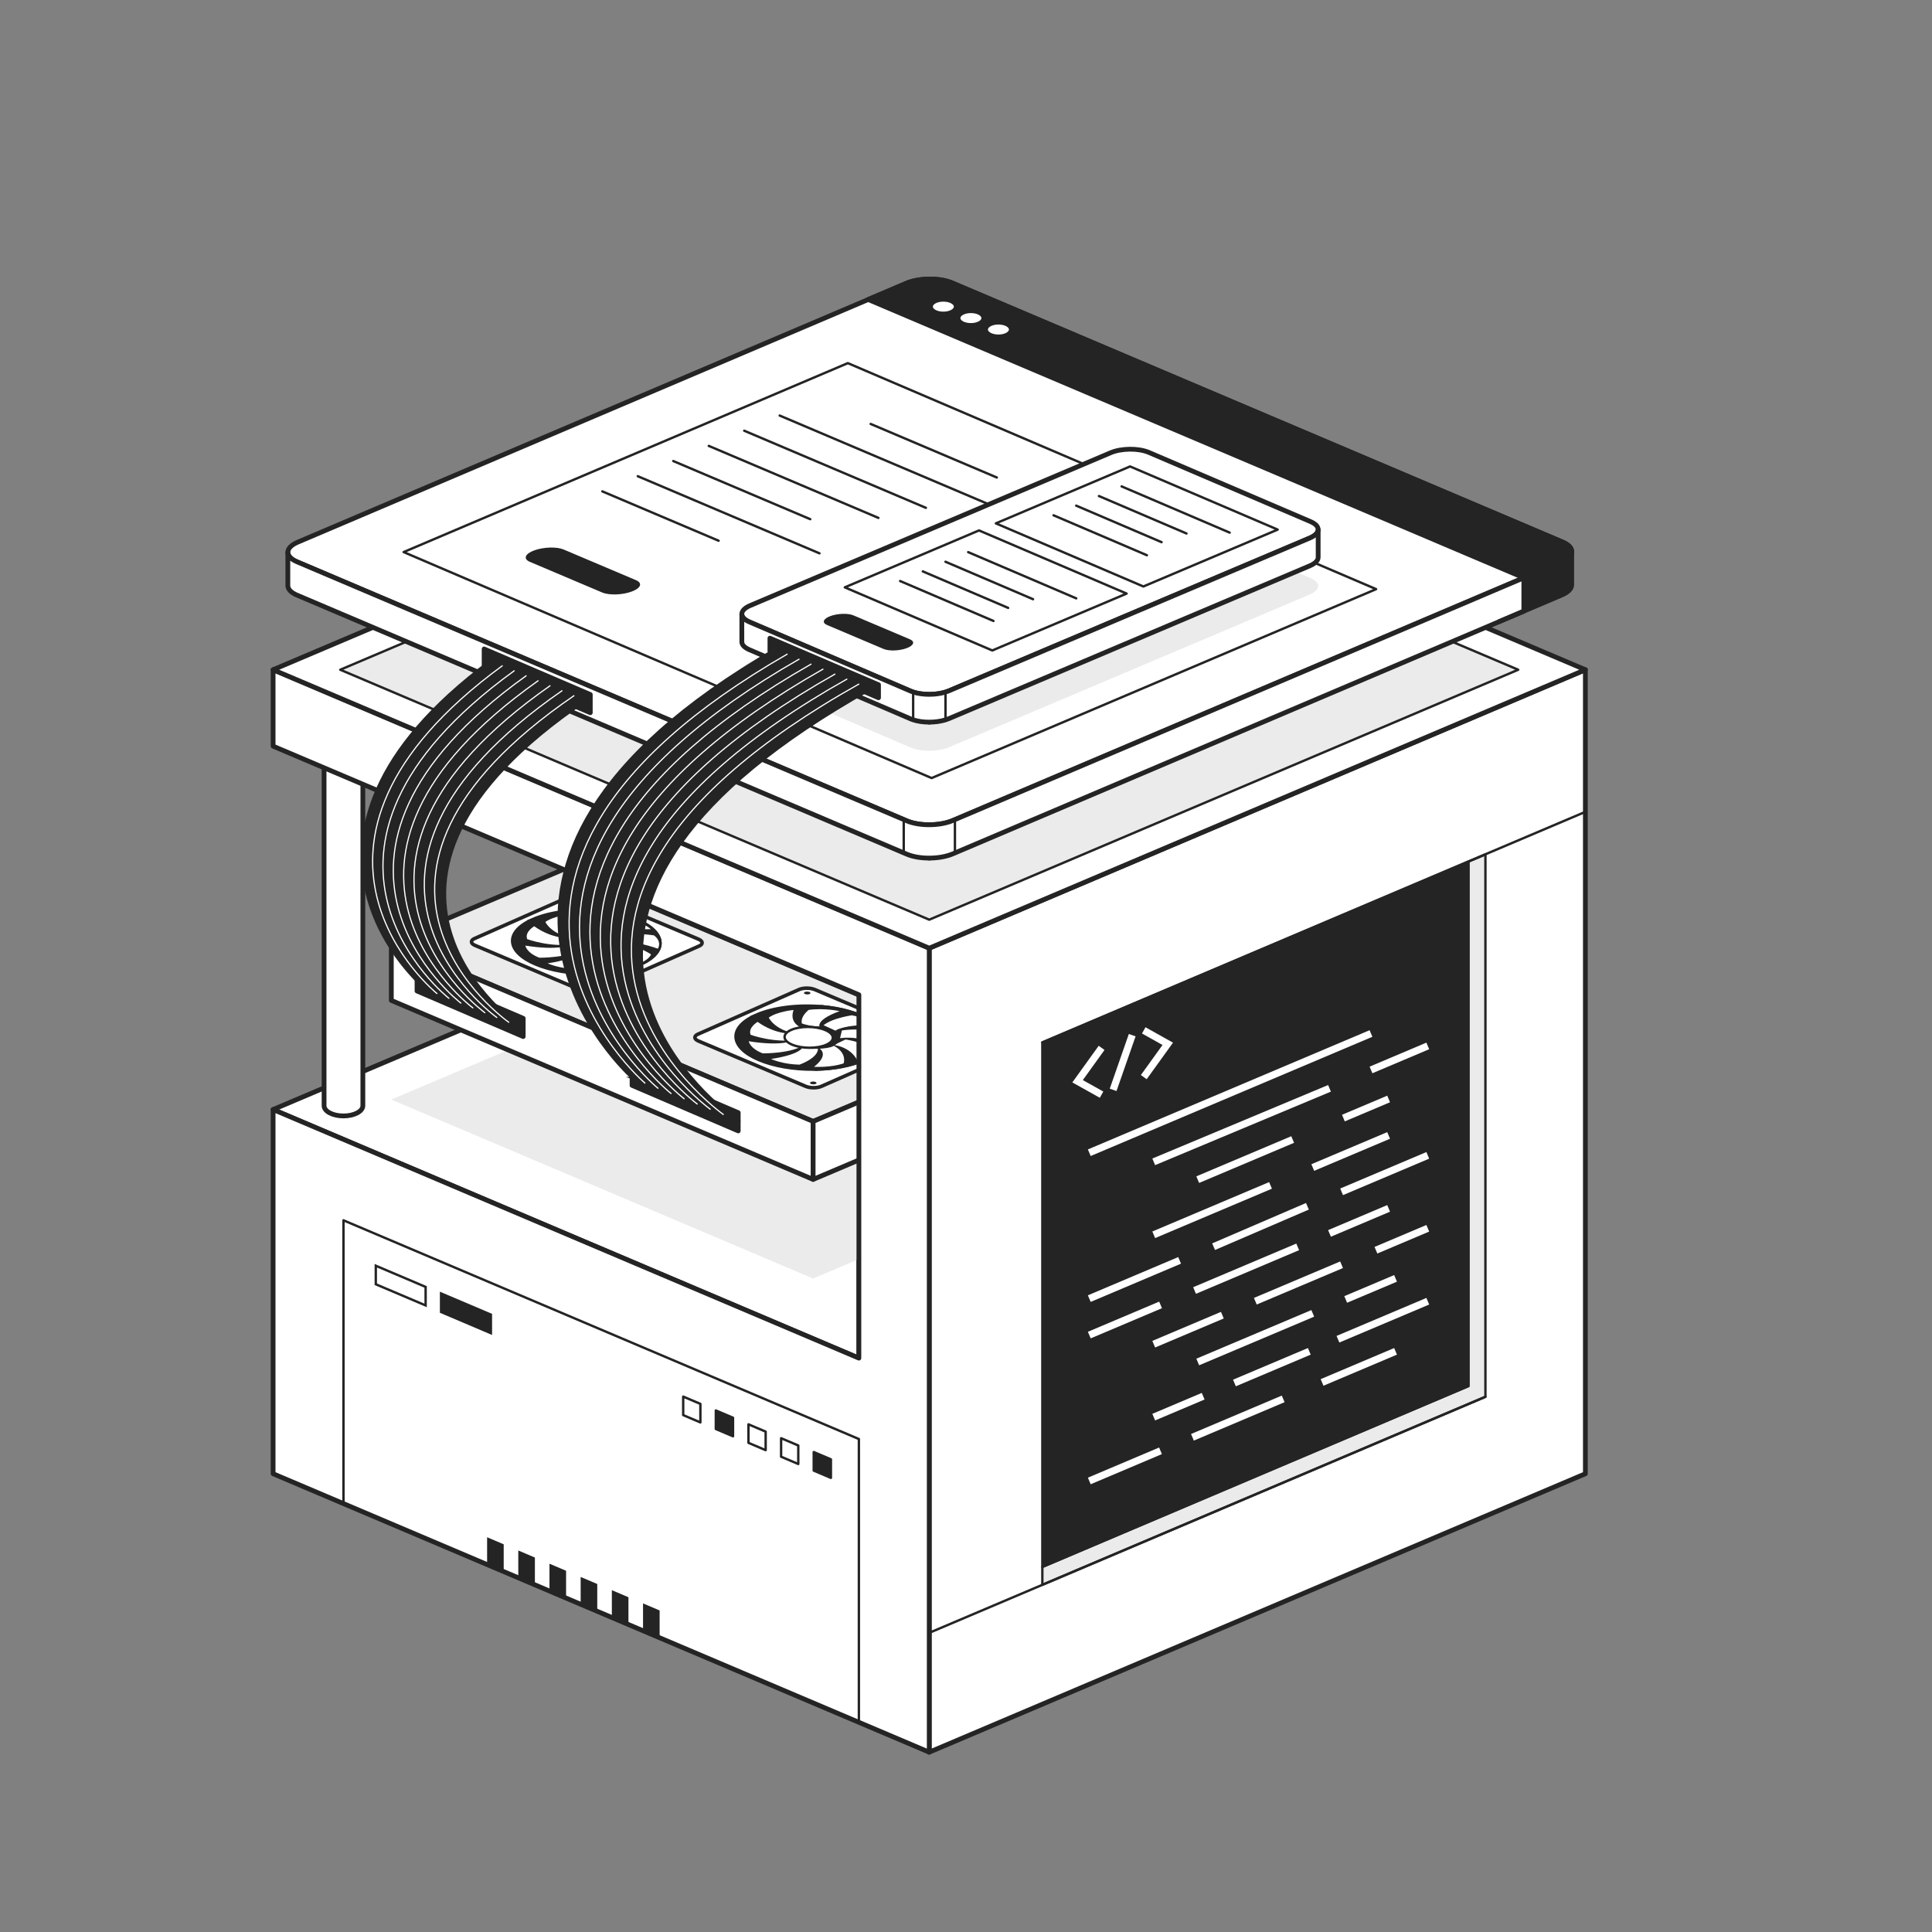 <?xml version="1.0" encoding="UTF-8"?>
<svg xmlns="http://www.w3.org/2000/svg" viewBox="0 0 1620 1620">
  <rect x="0" y="0" width="1620" height="1620" fill="#808080" stroke="none"/>
  <defs>
    <style>
      .cls-1, .cls-2, .cls-3, .cls-4, .cls-5, .cls-6, .cls-7, .cls-8, .cls-9, .cls-10, .cls-11, .cls-12 {
        stroke: #242424;
        stroke-width: 2px;
      }

      .cls-1, .cls-2, .cls-3, .cls-4, .cls-13, .cls-6, .cls-7, .cls-14, .cls-9, .cls-15, .cls-10, .cls-11 {
        stroke-linecap: round;
        stroke-linejoin: round;
      }

      .cls-1, .cls-2, .cls-3, .cls-13, .cls-10 {
        stroke-width: 4px;
      }

      .cls-1, .cls-16, .cls-7 {
        fill: #ebebec;
      }

      .cls-2, .cls-17, .cls-5, .cls-13, .cls-6, .cls-11 {
        fill: #fff;
      }

      .cls-3, .cls-18, .cls-9, .cls-12 {
        fill: #242424;
      }

      .cls-4, .cls-19, .cls-14, .cls-20, .cls-8, .cls-15, .cls-10 {
        fill: none;
      }

      .cls-5, .cls-19, .cls-20, .cls-8, .cls-12 {
        stroke-miterlimit: 10;
      }

      .cls-16 {
        mix-blend-mode: multiply;
      }

      .cls-19, .cls-13, .cls-14, .cls-20, .cls-15 {
        stroke: #fff;
      }

      .cls-19, .cls-14 {
        stroke-width: 1px;
      }

      .cls-21 {
        isolation: isolate;
      }

      .cls-20 {
        stroke-width: 6px;
      }

      .cls-11 {
        stroke-width: 3px;
      }
    </style>
  </defs>
  <g class="cls-21">
    <g id="_1._Integrate_Electronic_Signatures" data-name="1. Integrate Electronic Signatures">
      <g>
        <polygon class="cls-2" points="720.18 834.11 720.18 1138.8 485.09 1039.04 229 930.36 588 778.02 720.18 834.11"/>
        <polygon class="cls-2" points="1329.35 561.58 1329.35 1235.75 779.18 1469.22 779.18 795.06 1329.35 561.58"/>
        <g>
          <polyline class="cls-15" points="1260.73 674.79 1260.73 1170.15 887.32 1328.62"/>
          <g>
            <polygon class="cls-7" points="1245.54 716.41 1245.54 1171.22 874.02 1328.88 874.02 1313.88 1231.27 1162.26 1231.27 722.46 1245.54 716.41"/>
            <polygon class="cls-9" points="1231.27 722.46 1231.27 1162.26 874.02 1313.88 874.02 874.07 1231.27 722.46"/>
            <g>
              <g>
                <polyline class="cls-20" points="923.7 878.65 903.56 906.64 923.67 917.88"/>
                <polyline class="cls-20" points="959.03 863.98 979.18 875.25 959.07 903.18"/>
                <line class="cls-20" x1="933.37" y1="913.85" x2="949.37" y2="868"/>
              </g>
              <line class="cls-20" x1="913.37" y1="966.57" x2="1149.59" y2="866.6"/>
              <line class="cls-20" x1="1114.8" y1="912.57" x2="967.41" y2="974.21"/>
              <line class="cls-20" x1="1197.21" y1="877.02" x2="1149.59" y2="897.16"/>
              <line class="cls-20" x1="1083.92" y1="955.49" x2="1004.31" y2="989.14"/>
              <line class="cls-20" x1="1164.38" y1="921.49" x2="1126.45" y2="937.52"/>
              <line class="cls-20" x1="1065.35" y1="993.96" x2="967.41" y2="1035.38"/>
              <line class="cls-20" x1="1164.38" y1="952.07" x2="1100.76" y2="978.98"/>
              <line class="cls-20" x1="1124.95" y1="999.35" x2="1197.21" y2="968.77"/>
              <line class="cls-20" x1="1017.61" y1="1045.35" x2="1096.29" y2="1011.48"/>
              <line class="cls-20" x1="913.37" y1="1088.9" x2="989.12" y2="1056.83"/>
              <line class="cls-20" x1="1114.8" y1="1034.23" x2="1164.38" y2="1013.24"/>
              <line class="cls-20" x1="1001.65" y1="1082.11" x2="1088.13" y2="1045.51"/>
              <line class="cls-20" x1="913.37" y1="1119.48" x2="973.15" y2="1094.18"/>
              <line class="cls-20" x1="1024.96" y1="1102.78" x2="967.41" y2="1127.12"/>
              <line class="cls-20" x1="1124.92" y1="1060.5" x2="1052.6" y2="1091.09"/>
              <line class="cls-20" x1="1197.21" y1="1029.93" x2="1153.73" y2="1048.32"/>
              <line class="cls-20" x1="1100.76" y1="1101.27" x2="1004.32" y2="1142.04"/>
              <line class="cls-20" x1="1170.19" y1="1071.93" x2="1128.38" y2="1089.6"/>
              <line class="cls-20" x1="1008.87" y1="1170.74" x2="967.41" y2="1188.28"/>
              <line class="cls-20" x1="1097.86" y1="1133.11" x2="1035.09" y2="1159.65"/>
              <line class="cls-20" x1="1197.21" y1="1091.09" x2="1121.88" y2="1122.95"/>
              <line class="cls-20" x1="1108.56" y1="1159.19" x2="1170.19" y2="1133.11"/>
              <line class="cls-20" x1="999.87" y1="1205.19" x2="1075.96" y2="1172.98"/>
              <line class="cls-20" x1="913.37" y1="1241.8" x2="973.09" y2="1216.52"/>
            </g>
          </g>
        </g>
        <g>
          <polygon class="cls-1" points="731.86 839.26 731.86 919.1 681.82 940.32 328.13 790.23 472.23 729.08 731.86 839.26"/>
          <polygon class="cls-16" points="731.85 971.01 731.85 1050.85 681.82 1072.07 328.13 921.98 472.23 860.83 731.85 971.01"/>
          <polygon class="cls-2" points="681.82 940.32 681.82 988.96 328.13 838.87 328.13 790.23 681.82 940.32"/>
          <polygon class="cls-3" points="586.92 915.91 586.92 932.69 548.34 916.37 548.34 899.54 586.92 915.91"/>
          <g>
            <g>
              <path class="cls-11" d="M585.59,872.88l89.91,38c3.75,1.59,9.66,1.6,13.2.04l84.82-37.45c3.54-1.56,3.37-4.11-.38-5.7l-89.91-38c-3.75-1.59-9.66-1.6-13.2-.04l-84.82,37.45c-3.54,1.56-3.37,4.11.38,5.7Z"/>
              <path class="cls-18" d="M674.86,831.81c1.04-.46,2.77-.45,3.88.01s1.15,1.22.11,1.67-2.77.45-3.88-.01c-1.1-.47-1.15-1.22-.11-1.67Z"/>
              <path class="cls-18" d="M679.94,907.21c1.04-.46,2.77-.45,3.88.01s1.15,1.22.11,1.67-2.77.45-3.88-.01-1.15-1.22-.11-1.67Z"/>
            </g>
            <g>
              <path class="cls-12" d="M650.81,851.47c-23.59,10.41-22.44,27.42,2.56,37.99,9.18,3.88,20.28,6.35,31.84,7.41,14.37-.4,28.31-2.95,39-7.67,23.59-10.41,22.44-27.42-2.56-37.99-6.14-2.59-13.15-4.56-20.58-5.9-3.67-.66-7.44-1.16-11.26-1.51-14.37.4-28.31,2.95-39,7.67Z"/>
              <path class="cls-12" d="M650.81,851.47c-23.59,10.41-22.44,27.42,2.56,37.99,9.18,3.88,20.28,6.35,31.84,7.41,14.37-.4,28.31-2.95,39-7.67,23.59-10.41,22.44-27.42-2.56-37.99-6.14-2.59-13.15-4.56-20.58-5.9-3.67-.66-7.44-1.16-11.26-1.51-14.37.4-28.31,2.95-39,7.67Z"/>
              <path class="cls-12" d="M633.68,850.93c-23.59,10.41-22.44,27.42,2.56,37.99,12.91,5.46,29.65,8.13,46.08,8,.96,0,1.93-.02,2.89-.05-11.56-1.06-22.67-3.53-31.84-7.41-25-10.57-26.15-27.58-2.56-37.99,10.69-4.72,24.63-7.27,39-7.67-19.93-1.83-41.2.54-56.13,7.13Z"/>
              <g>
                <path class="cls-17" d="M699.2,865.21s4.27-6.05,33.85-5.9c0,0-5.46-5.56-18.86-7.97,0,0-23.58,3.39-26.85,12.45l11.87,1.42Z"/>
                <polygon class="cls-18" points="702.18 865.01 688.66 858.77 687.7 861.92 699.99 866.36 702.18 865.01"/>
                <path class="cls-17" d="M687.7,861.92s-5.86-5.96,16.31-14.06c0,0-12.35-2.87-25.89-1.05,0,0-12.44,9.23-1.35,17.29l10.93-2.18Z"/>
                <path class="cls-18" d="M691.24,861.87s-17.75-2.12-21.12-4.77c-3.37-2.65,3.27,4.77,3.27,4.77l18.59,1.85-.75-1.84Z"/>
                <path class="cls-17" d="M674.27,862.52s-13.24-3.08-8.88-15.63c0,0-13.45,1.17-20.77,6.37,0,0,4.54,10.74,24.79,14.01l4.86-4.75Z"/>
                <path class="cls-17" d="M665.19,866.72s-14.41,1.25-29.9-9.86c0,0-8.24,4.66-5.91,10.8,0,0,19.39,7.21,39.29,4.17l-3.48-5.1Z"/>
                <path class="cls-17" d="M664.73,872.57s-8.82,5-36.9.53c0,0,.84,5.96,11.73,10.16,0,0,25.14.3,35.37-7.64l-10.2-3.06Z"/>
                <path class="cls-17" d="M673.11,877.3s.91,6.39-26.59,10.67c0,0,9.52,4.47,23.86,4.76,0,0,19.1-6.75,14.85-15.85l-12.13.42Z"/>
                <path class="cls-17" d="M686.38,878.71s10.21,4.79-3.8,15.81c0,0,13.73.88,24.8-2.88,0,0,4.1-10.64-12.63-16.64l-8.37,3.7Z"/>
                <path class="cls-17" d="M698.34,876.13s14.72.94,20.77,13.53c0,0,11.51-3.12,14.11-9.17,0,0-12.83-9.53-34.19-9.61l-.68,5.25Z"/>
                <path class="cls-17" d="M703.36,870.77s12.33-3.35,35.59,4.9c0,0,3.88-5.66-3.21-11.15,0,0-23.74-3.95-39.71,1.92l7.32,4.33Z"/>
                <polygon class="cls-18" points="699.27 876.23 709.81 871.22 703.36 870.77 697.5 875.63 699.27 876.23"/>
                <polygon class="cls-18" points="704.3 870.99 706.13 863.26 699.2 865.21 703.47 871.36 704.3 870.99"/>
                <path class="cls-12" d="M668.61,863.97c7.67-3.39,20.48-3.35,28.61.09s7.4,8.74.83,12.35c-3.78,2.08-20.48,3.35-28.61-.09-8.13-3.44-8.5-8.97-.83-12.35Z"/>
                <path class="cls-5" d="M663.38,863.61c7.67-3.39,20.48-3.35,28.61.09,8.13,3.44,8.5,8.97.83,12.35-7.67,3.39-20.48,3.35-28.61-.09-8.13-3.44-8.5-8.97-.83-12.35Z"/>
              </g>
            </g>
          </g>
          <g>
            <g>
              <path class="cls-11" d="M398.27,792.68l89.91,38c3.75,1.59,9.66,1.6,13.2.04l84.82-37.45c3.54-1.56,3.37-4.11-.38-5.7l-89.91-38c-3.75-1.59-9.66-1.6-13.2-.04l-84.82,37.45c-3.54,1.56-3.37,4.11.38,5.7Z"/>
              <path class="cls-18" d="M487.54,751.62c1.04-.46,2.77-.45,3.88.01,1.1.47,1.15,1.22.11,1.67s-2.77.45-3.88-.01c-1.1-.47-1.15-1.22-.11-1.67Z"/>
              <path class="cls-18" d="M492.62,827.02c1.04-.46,2.77-.45,3.88.01s1.15,1.22.11,1.67-2.77.45-3.88-.01-1.15-1.22-.11-1.67Z"/>
            </g>
            <g>
              <path class="cls-12" d="M463.48,771.28c-23.59,10.41-22.44,27.42,2.56,37.99,9.18,3.88,20.28,6.35,31.84,7.41,14.37-.4,28.31-2.95,39-7.67,23.59-10.41,22.44-27.42-2.56-37.99-6.14-2.59-13.15-4.56-20.58-5.9-3.67-.66-7.44-1.16-11.26-1.51-14.37.4-28.31,2.95-39,7.67Z"/>
              <path class="cls-12" d="M463.48,771.28c-23.59,10.41-22.44,27.42,2.56,37.99,9.18,3.88,20.28,6.35,31.84,7.41,14.37-.4,28.31-2.95,39-7.67,23.59-10.41,22.44-27.42-2.56-37.99-6.14-2.59-13.15-4.56-20.58-5.9-3.67-.66-7.44-1.16-11.26-1.51-14.37.4-28.31,2.95-39,7.67Z"/>
              <path class="cls-12" d="M446.36,770.74c-23.59,10.41-22.44,27.42,2.56,37.99,12.91,5.46,29.65,8.13,46.08,8,.96,0,1.93-.02,2.89-.05-11.56-1.06-22.67-3.53-31.84-7.41-25-10.57-26.15-27.58-2.56-37.99,10.69-4.72,24.63-7.27,39-7.67-19.93-1.83-41.2.54-56.13,7.13Z"/>
              <g>
                <path class="cls-17" d="M511.87,785.02s4.27-6.05,33.85-5.9c0,0-5.46-5.56-18.86-7.97,0,0-23.58,3.39-26.85,12.45l11.87,1.42Z"/>
                <polygon class="cls-18" points="514.86 784.81 501.34 778.58 500.38 781.73 512.67 786.17 514.86 784.81"/>
                <path class="cls-17" d="M500.38,781.73s-5.86-5.96,16.31-14.06c0,0-12.35-2.87-25.89-1.05,0,0-12.44,9.23-1.35,17.29l10.93-2.18Z"/>
                <path class="cls-18" d="M503.91,781.67s-17.75-2.12-21.12-4.77c-3.37-2.65,3.27,4.77,3.27,4.77l18.59,1.85-.75-1.84Z"/>
                <path class="cls-17" d="M486.95,782.32s-13.24-3.08-8.88-15.63c0,0-13.45,1.17-20.77,6.37,0,0,4.54,10.74,24.79,14.01l4.86-4.75Z"/>
                <path class="cls-17" d="M477.87,786.53s-14.41,1.25-29.9-9.86c0,0-8.24,4.66-5.91,10.8,0,0,19.39,7.21,39.29,4.17l-3.48-5.1Z"/>
                <path class="cls-17" d="M477.41,792.37s-8.82,5-36.9.53c0,0,.84,5.96,11.73,10.16,0,0,25.14.3,35.37-7.64l-10.2-3.06Z"/>
                <path class="cls-17" d="M485.78,797.11s.91,6.39-26.59,10.67c0,0,9.52,4.47,23.86,4.76,0,0,19.1-6.75,14.85-15.85l-12.13.42Z"/>
                <path class="cls-17" d="M499.06,798.51s10.21,4.79-3.8,15.81c0,0,13.73.88,24.8-2.88,0,0,4.1-10.64-12.63-16.64l-8.37,3.7Z"/>
                <path class="cls-17" d="M511.01,795.94s14.72.94,20.77,13.53c0,0,11.51-3.12,14.11-9.17,0,0-12.83-9.53-34.19-9.61l-.68,5.25Z"/>
                <path class="cls-17" d="M516.03,790.58s12.33-3.35,35.59,4.9c0,0,3.88-5.66-3.21-11.15,0,0-23.74-3.95-39.71,1.92l7.32,4.33Z"/>
                <polygon class="cls-18" points="511.94 796.04 522.48 791.03 516.03 790.58 510.18 795.43 511.94 796.04"/>
                <polygon class="cls-18" points="516.98 790.79 518.8 783.07 511.87 785.02 516.14 791.16 516.98 790.79"/>
                <path class="cls-12" d="M481.29,783.78c7.67-3.39,20.48-3.35,28.61.09,8.13,3.44,7.4,8.74.83,12.35-3.78,2.08-20.48,3.35-28.61-.09-8.13-3.44-8.5-8.97-.83-12.35Z"/>
                <path class="cls-5" d="M476.06,783.42c7.67-3.39,20.48-3.35,28.61.09,8.13,3.44,8.5,8.97.83,12.35-7.67,3.39-20.48,3.35-28.61-.09-8.13-3.44-8.5-8.97-.83-12.35Z"/>
              </g>
            </g>
          </g>
          <polygon class="cls-2" points="731.86 919.1 731.86 967.73 681.82 988.96 681.82 940.32 731.86 919.1"/>
        </g>
        <g>
          <path class="cls-10" d="M304.26,627.66c0,4.73-7.28,8.57-16.26,8.57s-16.26-3.84-16.26-8.57,7.28-8.58,16.26-8.58,16.26,3.84,16.26,8.58Z"/>
          <path class="cls-2" d="M304.26,627.66v299.49c0,4.74-7.28,8.58-16.26,8.58s-16.26-3.84-16.26-8.58v-299.49c0,4.73,7.28,8.57,16.26,8.57s16.26-3.84,16.26-8.57Z"/>
        </g>
        <polygon class="cls-2" points="779.18 795.06 779.18 1469.22 553.11 1373.29 539.19 1367.38 526.96 1362.19 513.04 1356.28 500.81 1351.09 486.89 1345.19 474.66 1340 460.74 1334.09 448.51 1328.9 434.59 1322.99 422.36 1317.8 408.44 1311.9 229 1235.75 229 930.36 485.09 1039.04 720.18 1138.8 720.18 834.11 588 778.02 229 625.67 229 561.58 779.18 795.06"/>
        <polygon class="cls-10" points="716.82 593.22 716.82 606.13 664.76 584.04 664.76 571.12 716.82 593.22"/>
        <polygon class="cls-2" points="1329.35 561.58 779.18 795.06 229 561.58 779.17 328.1 1329.35 561.58"/>
        <polygon class="cls-7" points="285.31 561.58 779.17 351.99 1273.03 561.58 779.18 771.16 285.31 561.58"/>
        <g>
          <line class="cls-10" x1="779.18" y1="719.52" x2="779.18" y2="691.56"/>
          <path class="cls-2" d="M1317.89,462.53v.12c-.11,2.98-2.9,5.99-8.32,8.31l-52.44,22.29-458.16,194.74c-10.82,4.63-28.06,4.78-38.49.34l-511.5-217.28c-4.99-2.12-7.52-4.92-7.62-7.76v-.15c-.03-3.05,2.76-6.16,8.32-8.54l457.72-194.69,52.49-22.33c10.82-4.64,28.06-4.79,38.49-.34l511.89,217.28c5.14,2.19,7.67,5.08,7.62,8.01Z"/>
          <polygon class="cls-6" points="338.44 462.92 710.92 304.49 1153.88 494 781.18 652.41 338.44 462.92"/>
          <path class="cls-16" d="M1105.28,491.41v.1c-.09,2.48-2.42,4.99-6.94,6.93l-302.6,128.14c-9.02,3.86-23.39,3.98-32.09.28l-135.27-58.02c-4.16-1.77-6.27-4.1-6.35-6.47v-.13c-.03-2.54,2.3-5.13,6.94-7.12l302.27-128.14c9.02-3.87,23.39-3.99,32.09-.28l135.6,58.02c4.28,1.83,6.39,4.23,6.35,6.68Z"/>
          <line class="cls-6" x1="835.85" y1="400.39" x2="730.07" y2="355.49"/>
          <line class="cls-6" x1="837.2" y1="426.31" x2="653.78" y2="348.45"/>
          <line class="cls-6" x1="776.36" y1="425.82" x2="624.03" y2="361.16"/>
          <line class="cls-6" x1="736.55" y1="434.26" x2="594.29" y2="373.88"/>
          <line class="cls-6" x1="679.39" y1="435.34" x2="564.54" y2="386.59"/>
          <line class="cls-6" x1="687.12" y1="463.97" x2="534.79" y2="399.31"/>
          <line class="cls-6" x1="602.56" y1="453.41" x2="505.05" y2="412.02"/>
          <path class="cls-3" d="M1317.89,462.65v27.73c.03,3.05-2.76,6.16-8.32,8.54l-31.82,13.53v-27.96l31.82-13.53c5.42-2.32,8.21-5.33,8.32-8.31Z"/>
          <path class="cls-2" d="M1277.75,484.49v27.96l-477.03,202.75-1.75.74c-10.82,4.64-28.06,4.79-38.49.34l-2.69-1.14-508.81-216.14c-4.99-2.12-7.52-4.92-7.62-7.76v-27.95c.1,2.84,2.63,5.64,7.62,7.76l508.81,216.14,2.69,1.14c10.43,4.44,27.67,4.29,38.49-.34l1.75-.74,477.03-202.76Z"/>
          <path class="cls-4" d="M800.72,687.25v27.95l-1.75.74c-10.82,4.64-28.06,4.79-38.49.34l-2.69-1.14v-27.95l2.69,1.14c10.43,4.44,27.67,4.29,38.49-.34l1.75-.74Z"/>
        </g>
        <path class="cls-3" d="M1317.89,462.53v.12c-.11,2.98-2.9,5.99-8.32,8.31l-31.82,13.53-549.74-233.35,31.88-13.56c10.82-4.64,28.06-4.79,38.49-.34l511.89,217.28c5.14,2.19,7.67,5.08,7.62,8.01Z"/>
        <g>
          <line class="cls-10" x1="779.25" y1="605.52" x2="779.25" y2="582.22"/>
          <path class="cls-2" d="M1105.28,444.07v.1c-.09,2.48-2.42,4.99-6.94,6.93l-302.6,128.14c-9.02,3.86-23.39,3.98-32.09.28l-135.27-58.02c-4.16-1.77-6.27-4.1-6.35-6.47v-.13c-.03-2.54,2.3-5.13,6.94-7.12l302.27-128.14c9.02-3.87,23.39-3.99,32.09-.28l135.6,58.02c4.28,1.83,6.39,4.23,6.35,6.68Z"/>
          <polygon class="cls-6" points="1071.34 444.07 958.72 491.77 835.04 438.85 947.58 391.12 1071.34 444.07"/>
          <g>
            <line class="cls-4" x1="940.49" y1="407.85" x2="1031.08" y2="446.61"/>
            <line class="cls-4" x1="921.46" y1="415.93" x2="994.87" y2="447.33"/>
            <line class="cls-4" x1="902.43" y1="424" x2="973.99" y2="454.62"/>
            <line class="cls-4" x1="883.4" y1="432.08" x2="961.68" y2="465.57"/>
          </g>
          <g>
            <line class="cls-4" x1="811.83" y1="462.97" x2="902.43" y2="501.73"/>
            <line class="cls-4" x1="792.81" y1="471.04" x2="866.22" y2="502.45"/>
            <line class="cls-4" x1="773.78" y1="479.12" x2="845.34" y2="509.73"/>
            <line class="cls-4" x1="754.75" y1="487.19" x2="833.03" y2="520.68"/>
          </g>
          <polygon class="cls-4" points="944.67 497.72 832.05 545.42 708.37 492.5 820.91 444.77 944.67 497.72"/>
          <path class="cls-18" d="M740.86,544.14l-47.39-20.08c-4.51-1.91-3.21-5.27,2.9-7.5h0c6.11-2.23,14.72-2.49,19.23-.58l47.39,20.08c4.51,1.91,3.21,5.27-2.9,7.5h0c-6.11,2.23-14.72,2.49-19.23.58Z"/>
          <path class="cls-2" d="M1105.29,444.17v23.12c.02,2.54-2.3,5.13-6.94,7.11l-302.6,128.14c-.93.4-1.91.76-2.94,1.07-8.24,2.56-19.33,2.56-27.12-.03-.7-.23-1.38-.49-2.02-.76l-135.28-58.02c-4.16-1.76-6.26-4.1-6.35-6.46v-23.3c.09,2.36,2.19,4.7,6.35,6.46l135.28,58.02c.64.27,1.32.53,2.02.75,7.79,2.6,18.88,2.59,27.12.04,1.03-.32,2.01-.67,2.94-1.07l302.6-128.14c4.52-1.94,6.84-4.45,6.94-6.93Z"/>
          <polygon class="cls-13" points="707.95 561.73 707.95 572.8 701.16 570 676.56 559.88 676.56 548.8 707.95 561.73"/>
          <path class="cls-4" d="M792.81,580.31v23.3c-8.24,2.56-19.33,2.56-27.12-.03v-23.31c7.79,2.6,18.88,2.59,27.12.04Z"/>
        </g>
        <path class="cls-18" d="M504.94,496.81l-60.67-25.71c-5.77-2.45-4.11-6.75,3.71-9.6h0c7.83-2.86,18.85-3.19,24.63-.74l60.67,25.71c5.77,2.45,4.11,6.75-3.71,9.6h0c-7.83,2.86-18.85,3.19-24.63.74Z"/>
        <line class="cls-3" x1="1257.13" y1="521.21" x2="1277.75" y2="512.45"/>
        <ellipse class="cls-6" cx="791.01" cy="257.12" rx="9.8" ry="5.2"/>
        <ellipse class="cls-6" cx="814.11" cy="266.72" rx="9.8" ry="5.2"/>
        <ellipse class="cls-6" cx="837.2" cy="276.31" rx="9.8" ry="5.2"/>
        <line class="cls-4" x1="1329.35" y1="680.74" x2="874.02" y2="874.07"/>
        <line class="cls-4" x1="1245.54" y1="1171.22" x2="779.18" y2="1369.14"/>
        <polyline class="cls-4" points="288 1260.79 288 1023.24 720.18 1206.64 720.18 1444.18"/>
        <g>
          <polygon class="cls-18" points="422.36 1294.91 422.36 1317.8 408.44 1311.9 408.44 1289 422.36 1294.91"/>
          <polygon class="cls-18" points="448.51 1306.01 448.51 1328.9 434.59 1322.99 434.59 1300.1 448.51 1306.01"/>
          <polygon class="cls-18" points="474.66 1317.1 474.66 1340 460.74 1334.09 460.74 1311.19 474.66 1317.1"/>
          <polygon class="cls-18" points="500.81 1328.2 500.81 1351.09 486.89 1345.19 486.89 1322.29 500.81 1328.2"/>
          <polygon class="cls-18" points="526.96 1339.29 526.96 1362.19 513.04 1356.28 513.04 1333.38 526.96 1339.29"/>
          <polygon class="cls-18" points="553.11 1350.38 553.11 1373.29 539.19 1367.38 539.19 1344.47 553.11 1350.38"/>
        </g>
        <g>
          <polygon class="cls-4" points="572.87 1186.59 572.87 1171.05 587.28 1177.17 587.28 1192.7 572.87 1186.59"/>
          <polygon class="cls-9" points="600.23 1198.22 600.23 1182.68 614.65 1188.8 614.65 1204.33 600.23 1198.22"/>
          <polygon class="cls-4" points="627.59 1209.84 627.59 1194.31 642.01 1200.43 642.01 1215.96 627.59 1209.84"/>
          <polygon class="cls-6" points="654.96 1221.47 654.96 1205.94 669.37 1212.06 669.37 1227.59 654.96 1221.47"/>
          <polygon class="cls-9" points="682.32 1233.1 682.32 1217.57 696.73 1223.68 696.73 1239.22 682.32 1233.1"/>
        </g>
        <g>
          <polygon class="cls-8" points="315.11 1076.87 315.11 1061.33 356.89 1079.08 356.89 1094.61 315.11 1076.87"/>
          <polygon class="cls-12" points="369.84 1100.12 369.84 1084.59 411.61 1102.33 411.61 1117.87 369.84 1100.12"/>
        </g>
        <path class="cls-12" d="M676.56,556.7c-376.86,168.26-123.73,353.8-123.73,353.8l32.99,12.61s-281.56-182.5,122.02-355.79l-31.27-10.62Z"/>
        <g>
          <polygon class="cls-3" points="494.96 582.36 494.96 597.62 405.94 559.44 405.95 544.18 494.96 582.36"/>
          <polygon class="cls-3" points="438.7 853.89 438.7 869.15 349.68 830.97 349.69 815.71 438.7 853.89"/>
          <g>
            <path class="cls-9" d="M356.32,829.05s-148.97-123.65,54.78-274.93l80.15,33.45c-227.55,154.06-56.73,272.15-54.59,273.62l-80.34-32.14Z"/>
            <path class="cls-14" d="M421.11,558.3c-206.72,151.62-55.02,274.58-54.75,274.76"/>
            <path class="cls-14" d="M431.13,562.48c-209.7,151.97-55.27,274.23-54.73,274.6"/>
            <path class="cls-14" d="M441.15,566.66c-212.67,152.32-55.51,273.88-54.71,274.44"/>
            <path class="cls-14" d="M451.17,570.84c-215.65,152.67-55.75,273.54-54.68,274.27"/>
            <path class="cls-14" d="M461.19,575.02c-218.62,153.01-56,273.19-54.66,274.11"/>
            <path class="cls-14" d="M471.21,579.21c-221.6,153.36-56.24,272.84-54.64,273.94"/>
            <path class="cls-14" d="M481.23,583.39c-224.57,153.71-56.49,272.49-54.62,273.78"/>
          </g>
        </g>
        <g>
          <polygon class="cls-3" points="645.59 546.03 645.6 535.12 736.64 574.16 736.64 585.07 645.59 546.03"/>
          <polygon class="cls-3" points="619.01 933.01 619.01 948.27 529.99 910.09 530 894.83 619.01 933.01"/>
          <g>
            <path class="cls-12" d="M530.11,904.02s-199.83-175.21,120.2-359.84l80.15,33.45c-322.5,180.53-149.23,333.28-117.4,357.97,2.8,2.18,2.96,2.22,3.13,2.34l-3.74-.98-82.35-32.94Z"/>
            <path class="cls-19" d="M720.44,573.44c-347.05,194.96-115.52,359.96-113.65,361.25"/>
            <path class="cls-19" d="M710.42,569.26c-343.19,193.49-116.19,359.94-114.58,361.05"/>
            <path class="cls-19" d="M700.4,565.08c-339.33,192.01-116.85,359.93-115.52,360.85"/>
            <path class="cls-19" d="M690.38,560.9c-335.47,190.53-117.52,359.91-116.45,360.64"/>
            <path class="cls-19" d="M680.36,556.72c-331.61,189.06-118.19,359.89-117.39,360.44"/>
            <path class="cls-19" d="M670.34,552.54c-327.75,187.58-118.86,359.87-118.33,360.24"/>
            <path class="cls-19" d="M660.32,548.36c-323.89,186.11-119.53,359.86-119.26,360.04"/>
            <line class="cls-12" x1="617.76" y1="939.09" x2="617.75" y2="939.08"/>
          </g>
        </g>
      </g>
    </g>
  </g>
</svg>